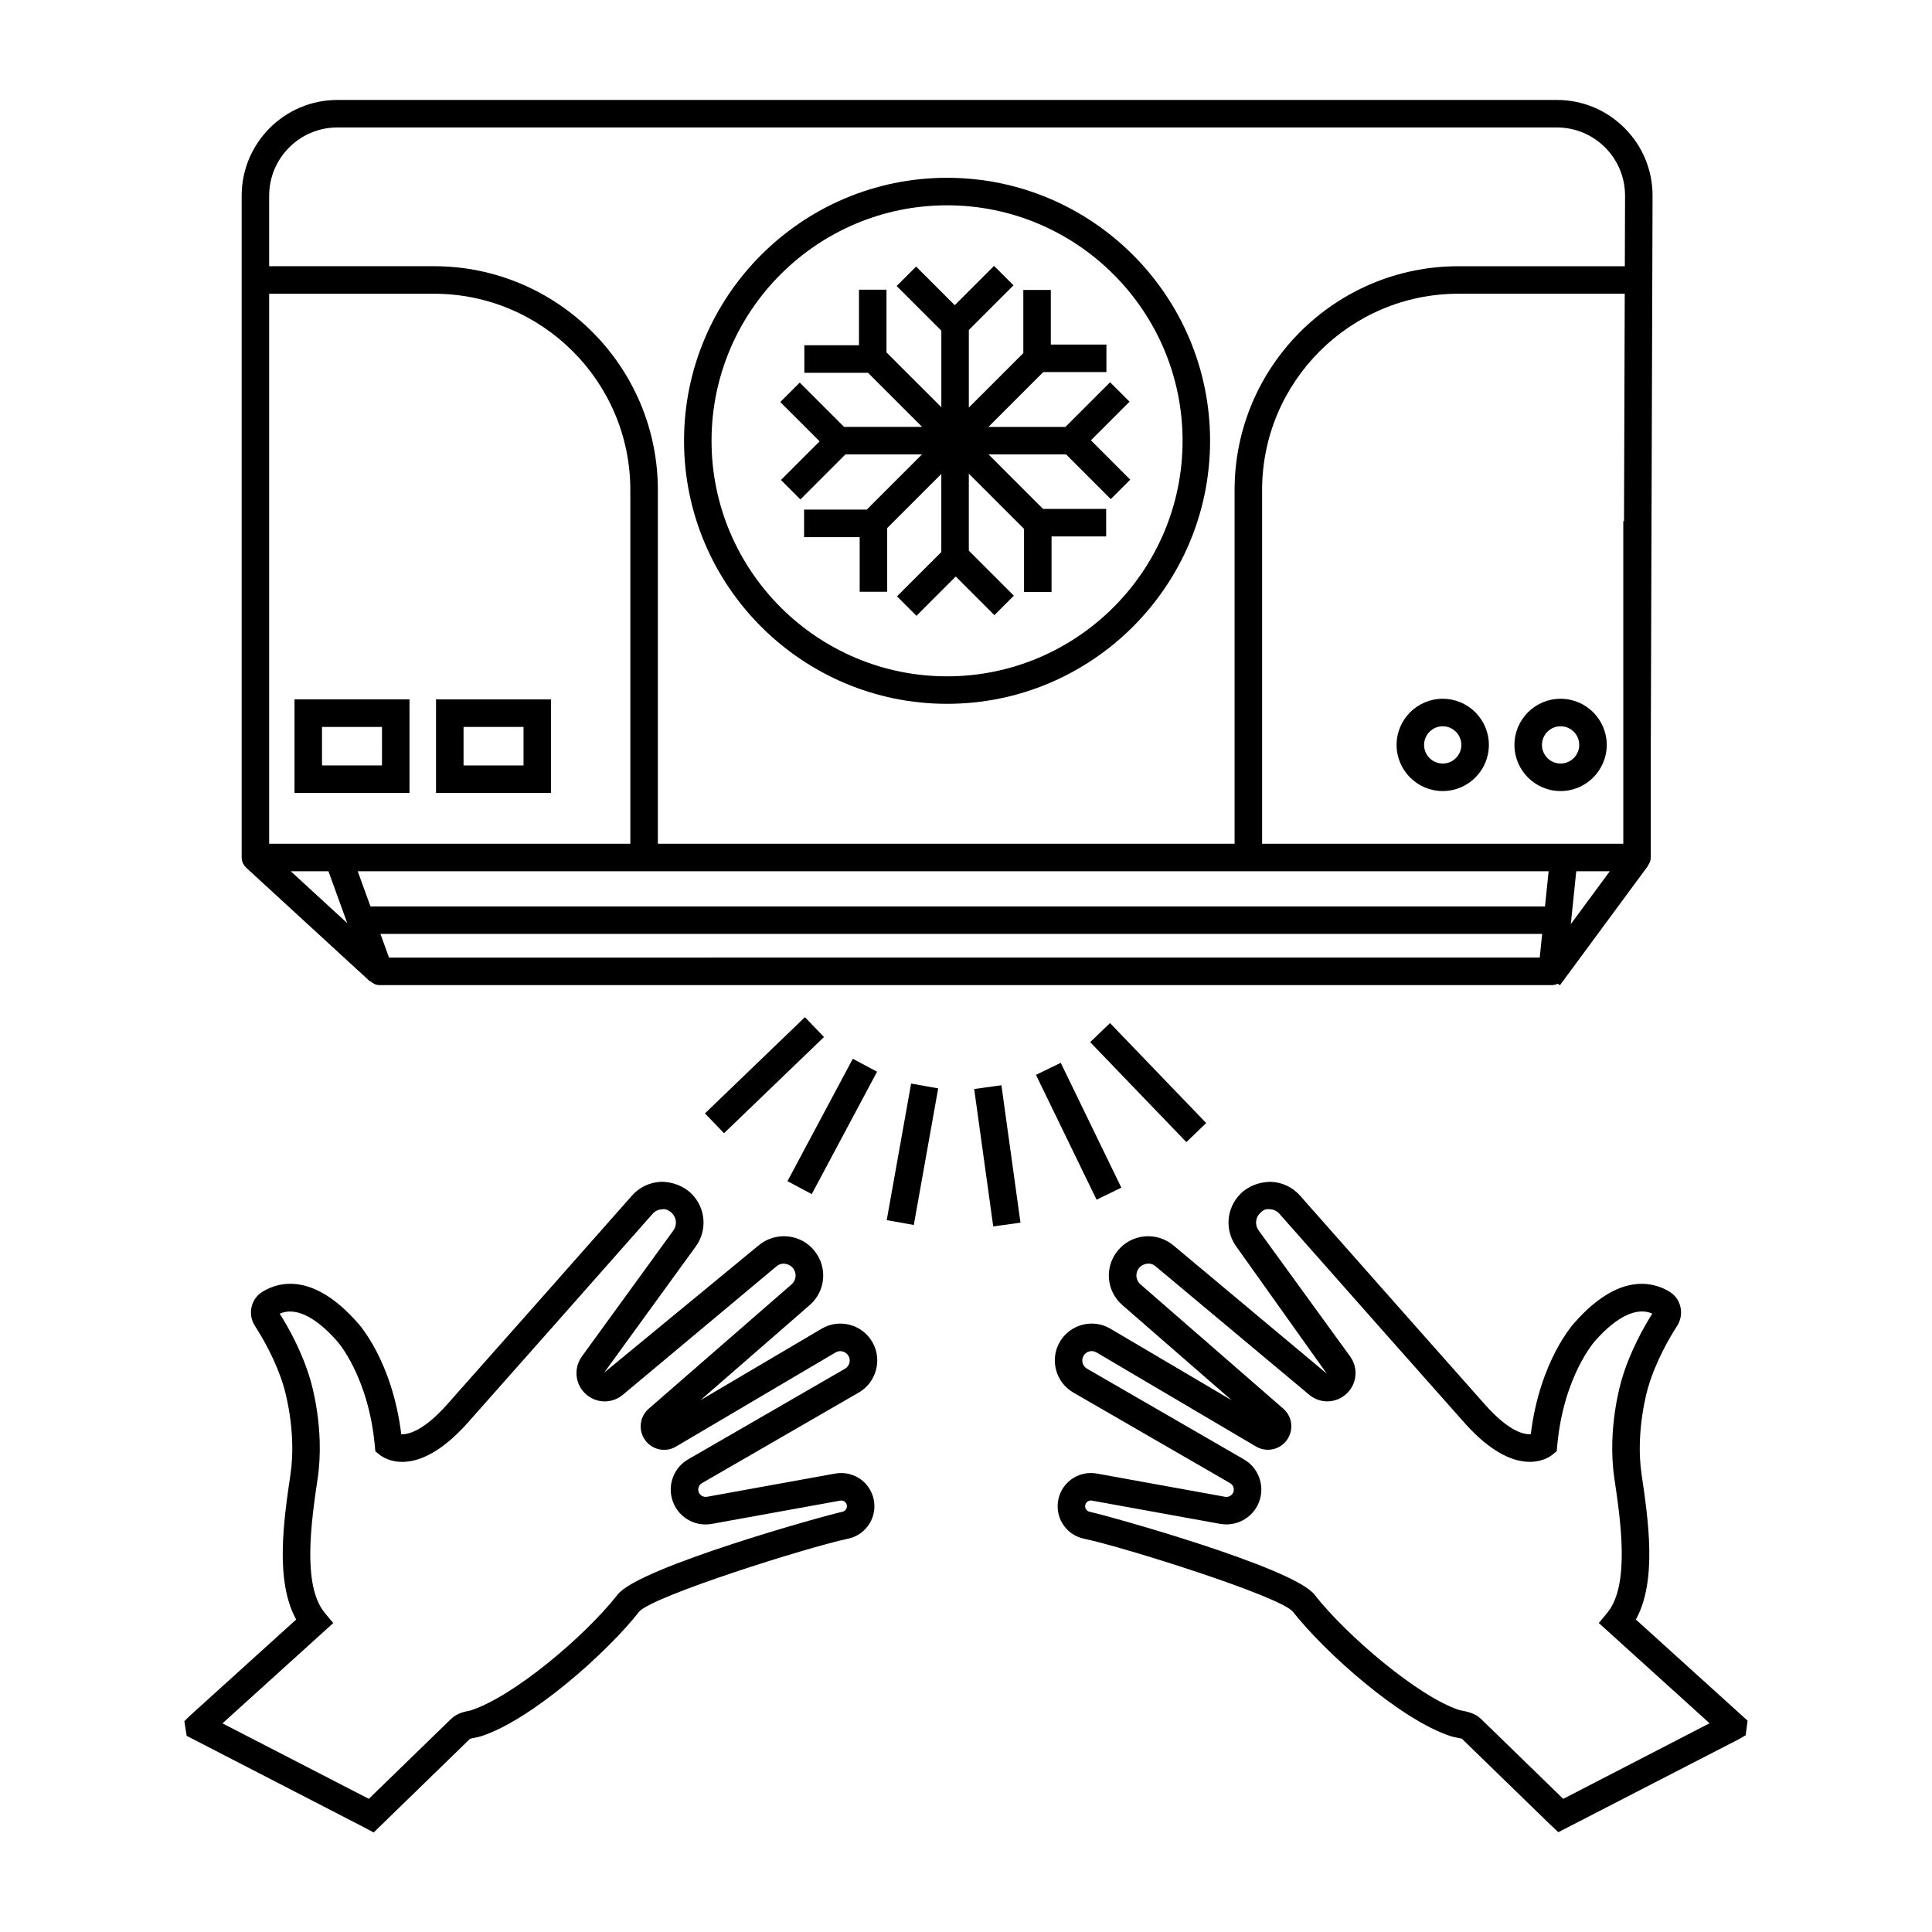 <?xml version="1.0" encoding="UTF-8"?>
<!-- Uploaded to: ICON Repo, www.svgrepo.com, Generator: ICON Repo Mixer Tools -->
<svg fill="#000000" width="800px" height="800px" version="1.1" viewBox="144 144 512 512" xmlns="http://www.w3.org/2000/svg">
 <g>
  <path d="m209.24 373.91-0.02 0.02 32.848 30.168 0.078-0.086c0.66 0.605 1.453 1.047 2.391 1.047h310.79c0.543 0 1.043-0.148 1.508-0.363l0.555 0.41 23.375-31.695-0.051-0.039c0.445-0.605 0.762-1.316 0.762-2.129v-29.828l0.469-145.47c0.023-6.793-2.606-13.184-7.398-17.992-4.801-4.812-11.18-7.465-17.98-7.465h-323.15c-13.992 0-25.371 11.387-25.371 25.375v175.38c0 1.066 0.469 2 1.195 2.668zm345.16 0.98-0.961 9.32h-311.26l-3.379-9.32zm7.324 0h8.891l-10.336 14.016zm-330.68 0 4.988 13.762-14.984-13.762zm13.777 16.609h307.87l-0.648 6.266-304.95 0.004zm329.37-23.902h-95.719v-93.742c0-28.68 23.332-52.012 52.012-52.012h44.09l-0.195 60.27h-0.191zm-340.78-189.82h323.16c4.84 0 9.398 1.891 12.816 5.32 3.418 3.43 5.281 7.981 5.269 12.824l-0.059 18.633h-44.113c-32.703 0-59.305 26.605-59.305 59.305v93.742l-152.84-0.004v-93.742c0-32.699-26.605-59.305-59.305-59.305l-43.703 0.004v-18.691c0-9.973 8.113-18.086 18.082-18.086zm-18.082 104.34v-60.27h43.703c28.68 0 52.012 23.332 52.012 52.012v93.742h-95.715z"/>
  <path d="m394.98 330.52c38.43 0 69.703-31.27 69.703-69.703 0-38.43-31.273-69.699-69.703-69.699-38.434 0-69.703 31.27-69.703 69.699 0 38.434 31.27 69.703 69.703 69.703zm0-132.11c34.414 0 62.414 27.996 62.414 62.41 0 34.414-27.996 62.414-62.414 62.414-34.414 0-62.414-27.996-62.414-62.414 0-34.414 27.996-62.41 62.414-62.41z"/>
  <path d="m577.52 573.19c5.68-10.23 3.297-26.387 1.516-38.492-1.715-11.621 1.703-22.934 1.75-23.09 2.051-6.965 5.676-13.137 7.648-16.191 0.969-1.496 1.297-3.348 0.898-5.078-0.398-1.723-1.453-3.168-2.969-4.074-4.344-2.606-13.387-4.977-24.992 8.141-0.391 0.422-9.285 10.125-11.699 29.664-1.922 0.148-5.902-0.832-12.133-7.84-8.887-9.977-35.004-39.531-47.398-53.551l-1.617-1.836c-1.973-2.231-4.801-3.559-7.777-3.652-2.953 0.035-5.883 1.062-7.988 3.168-3.797 3.797-4.258 9.691-1.105 14.02l23.961 33.656-40.656-34c-2.148-1.793-4.906-2.629-7.648-2.379-2.789 0.266-5.305 1.594-7.086 3.766-3.59 4.379-3.055 10.73 1.219 14.445l28.965 25.211-32.133-18.953c-2.293-1.359-4.969-1.711-7.527-1.02-2.562 0.699-4.691 2.356-5.988 4.684-2.586 4.637-0.945 10.574 3.652 13.23l41.582 24.031c0.77 0.449 1.145 1.352 0.91 2.207-0.27 0.988-1.246 1.594-2.242 1.41l-34.008-6.164c-2.391-0.426-4.898 0.145-6.852 1.617-1.957 1.473-3.227 3.711-3.473 6.144-0.461 4.492 2.512 8.578 6.922 9.504 10.766 2.269 51.48 15.102 55.316 19.273 8.566 10.938 28.672 28.816 41.953 33.082 0.434 0.145 0.977 0.254 1.574 0.371 0.441 0.086 1.184 0.219 1.297 0.266l23.562 22.898 2.027 1.887 47.953-24.699 1.688-0.984 0.504-3.867zm-19.246 47.527-21.801-21.191c-1.594-1.543-3.652-1.938-5.703-2.336-10.703-3.438-29.789-19.574-38.457-30.645-5.652-7.207-54.734-20.891-59.555-21.91-0.746-0.156-1.254-0.855-1.176-1.629 0.062-0.57 0.398-0.906 0.598-1.055 0.164-0.121 0.469-0.301 0.891-0.301 0.094 0 0.184 0.008 0.285 0.027l34.012 6.164c4.699 0.82 9.293-2 10.574-6.664 1.105-4.043-0.664-8.336-4.301-10.438l-41.582-24.031c-1.168-0.676-1.59-2.191-0.934-3.375 0.336-0.59 0.875-1.012 1.531-1.188 0.633-0.191 1.324-0.086 1.914 0.254l42.281 24.941c2.57 1.504 5.859 0.996 7.812-1.246 1.105-1.246 1.645-2.848 1.539-4.508s-0.855-3.176-2.113-4.273l-37.859-32.953c-1.281-1.117-1.438-3.019-0.363-4.328 0.527-0.648 1.281-1.047 2.121-1.125 0.883-0.156 1.652 0.172 2.293 0.711l40.656 33.992c2.519 2.121 6.09 2.356 8.855 0.562 1.73-1.105 2.934-2.898 3.316-4.914 0.375-2.023-0.098-4.129-1.309-5.789l-24.25-33.395c-1.023-1.418-0.875-3.34 0.363-4.578 0.691-0.691 1.402-1.227 2.613-1.031 0.977 0.027 1.879 0.449 2.527 1.188l1.625 1.836c12.395 14.027 38.527 43.598 47.422 53.57 13.699 15.402 22.312 9.262 23.238 8.5l1.203-0.969 0.145-1.539c1.703-18.441 9.938-27.605 10.074-27.762 5.731-6.457 11.051-8.973 15.117-7.176-2.25 3.574-5.918 10.055-8.066 17.359-0.164 0.527-3.953 12.965-1.992 26.273 1.672 11.285 4.188 28.352-1.887 35.68l-2.231 2.691 29.355 26.566z"/>
  <path d="m371.61 513.02c4.598-2.664 6.234-8.602 3.644-13.23-1.297-2.328-3.422-3.988-5.988-4.684-2.57-0.684-5.242-0.34-7.527 1.02l-32.125 18.953 28.957-25.211c4.273-3.711 4.809-10.059 1.215-14.453-1.777-2.164-4.289-3.496-7.078-3.762-2.789-0.242-5.5 0.582-7.648 2.379l-40.953 33.734 24.25-33.395c3.152-4.328 2.688-10.227-1.102-14.02-2.109-2.109-5.144-3.16-7.996-3.168-2.973 0.094-5.801 1.426-7.769 3.652-11.574 13.102-39.723 44.957-49.02 55.387-6.305 7.078-10.301 7.926-12.129 7.883-2.406-19.566-11.305-29.285-11.633-29.629-11.719-13.254-20.75-10.812-25.094-8.191-1.504 0.906-2.547 2.352-2.949 4.059-0.395 1.711-0.07 3.555 0.898 5.047 1.98 3.047 5.606 9.199 7.68 16.254 0.031 0.113 3.453 11.43 1.742 23.047-1.785 12.105-4.172 28.258 1.508 38.492l-28.168 25.504-1.469 1.438 0.613 3.887 47.164 24.324 2.402 1.281 25.469-24.77c0.23-0.137 0.969-0.27 1.414-0.355 0.594-0.113 1.137-0.227 1.562-0.371 13.285-4.266 33.398-22.145 41.934-33.051 3.863-4.199 44.574-17.031 55.336-19.305 4.41-0.926 7.391-5.012 6.934-9.504-0.25-2.434-1.516-4.672-3.473-6.144-1.957-1.469-4.453-2.035-6.856-1.617l-34.012 6.164c-1 0.148-1.969-0.422-2.234-1.41-0.234-0.855 0.141-1.758 0.91-2.207zm-49.531 28.16c1.273 4.656 5.801 7.519 10.574 6.664l34.016-6.164c0.551-0.105 0.973 0.129 1.172 0.27 0.195 0.148 0.539 0.484 0.594 1.055 0.078 0.77-0.426 1.473-1.184 1.629-4.812 1.02-53.898 14.711-59.543 21.91-8.668 11.07-27.754 27.207-39.148 30.789-1.363 0.254-3.422 0.648-5.023 2.199l-21.793 21.176-38.785-20 29.352-26.574-2.231-2.691c-6.078-7.328-3.555-24.387-1.891-35.68 1.961-13.309-1.828-25.746-1.977-26.215-2.164-7.375-5.82-13.836-8.086-17.41 4.078-1.816 9.398 0.703 15.176 7.234 0.082 0.094 8.312 9.258 10.023 27.699l0.145 1.539 1.199 0.969c0.934 0.742 9.523 6.891 23.246-8.492 9.297-10.445 37.461-42.316 49.035-55.418 0.648-0.742 1.547-1.16 2.531-1.188 0.883-0.227 1.91 0.336 2.609 1.031 1.238 1.238 1.391 3.16 0.359 4.578l-24.254 33.395c-1.207 1.664-1.676 3.781-1.297 5.797 0.379 2.016 1.59 3.801 3.305 4.898 2.781 1.801 6.348 1.559 8.859-0.547l40.664-34c0.645-0.543 1.453-0.848 2.289-0.711 0.836 0.078 1.59 0.477 2.117 1.117 1.078 1.316 0.918 3.219-0.359 4.336l-37.855 32.953c-1.258 1.09-2.008 2.606-2.117 4.266s0.434 3.269 1.531 4.516c1.965 2.234 5.25 2.777 7.816 1.246l42.281-24.941c0.582-0.34 1.262-0.449 1.914-0.254 0.656 0.18 1.199 0.598 1.531 1.195 0.66 1.176 0.238 2.691-0.93 3.367l-41.59 24.031c-3.617 2.09-5.383 6.383-4.277 10.426z"/>
  <path d="m330.82 439.06 26.492-25.496 5.055 5.254-26.492 25.496z"/>
  <path d="m352.69 457.02 17.312-32.438 6.43 3.434-17.312 32.438z"/>
  <path d="m378.99 467.35 6.465-36.195 7.176 1.281-6.465 36.195z"/>
  <path d="m402.17 432.6 7.219-1 5.047 36.418-7.219 1z"/>
  <path d="m418.54 428.85 6.566-3.188 16.062 33.082-6.566 3.188z"/>
  <path d="m432.91 420.18 5.254-5.055 25.488 26.492-5.254 5.055z"/>
  <path d="m557.57 329.18c-6.742 0-12.227 5.484-12.227 12.227s5.484 12.23 12.227 12.23c6.742 0 12.23-5.484 12.23-12.23s-5.488-12.227-12.23-12.227zm0 17.164c-2.719 0-4.934-2.215-4.934-4.938 0-2.719 2.215-4.934 4.934-4.934 2.727 0 4.941 2.215 4.941 4.934s-2.215 4.938-4.941 4.938z"/>
  <path d="m526.34 329.18c-6.742 0-12.23 5.484-12.23 12.227s5.488 12.23 12.23 12.23c6.742 0 12.227-5.484 12.227-12.23s-5.484-12.227-12.227-12.227zm0 17.164c-2.727 0-4.941-2.215-4.941-4.938 0-2.719 2.215-4.934 4.941-4.934 2.719 0 4.934 2.215 4.934 4.934s-2.215 4.938-4.934 4.938z"/>
  <path d="m252.52 329.35h-30.473v24.789h30.473zm-7.293 17.5h-15.891v-10.207h15.895z"/>
  <path d="m290.03 329.35h-30.477v24.789h30.477zm-7.289 17.5h-15.895v-10.207h15.895z"/>
  <path d="m350.96 271.2 5.156 5.156 11.926-11.93h20.289l-14.629 14.625h-16.609v7.293h14.73v14.48h7.293v-16.875l14.344-14.34v20.688l-11.746 11.742 5.156 5.156 10.414-10.418 10.242 10.238 5.152-5.152-11.93-11.93v-20.418l14.629 14.629v16.742h7.293v-14.734h14.473v-7.293h-16.738l-14.434-14.434h20.555l11.836 11.84 5.156-5.156-10.418-10.422 10.238-10.234-5.152-5.152-11.844 11.836h-20.41l14.535-14.535h16.742v-7.293h-14.734v-14.477h-7.289v16.742l-14.438 14.434v-20.559l11.836-11.836-5.152-5.156-10.418 10.418-10.238-10.238-5.156 5.156 11.84 11.836v20.285l-14.535-14.527v-16.621h-7.289v14.73h-14.48v7.293h16.867l14.348 14.348h-20.684l-11.75-11.75-5.156 5.156 10.422 10.418z"/>
 </g>
</svg>